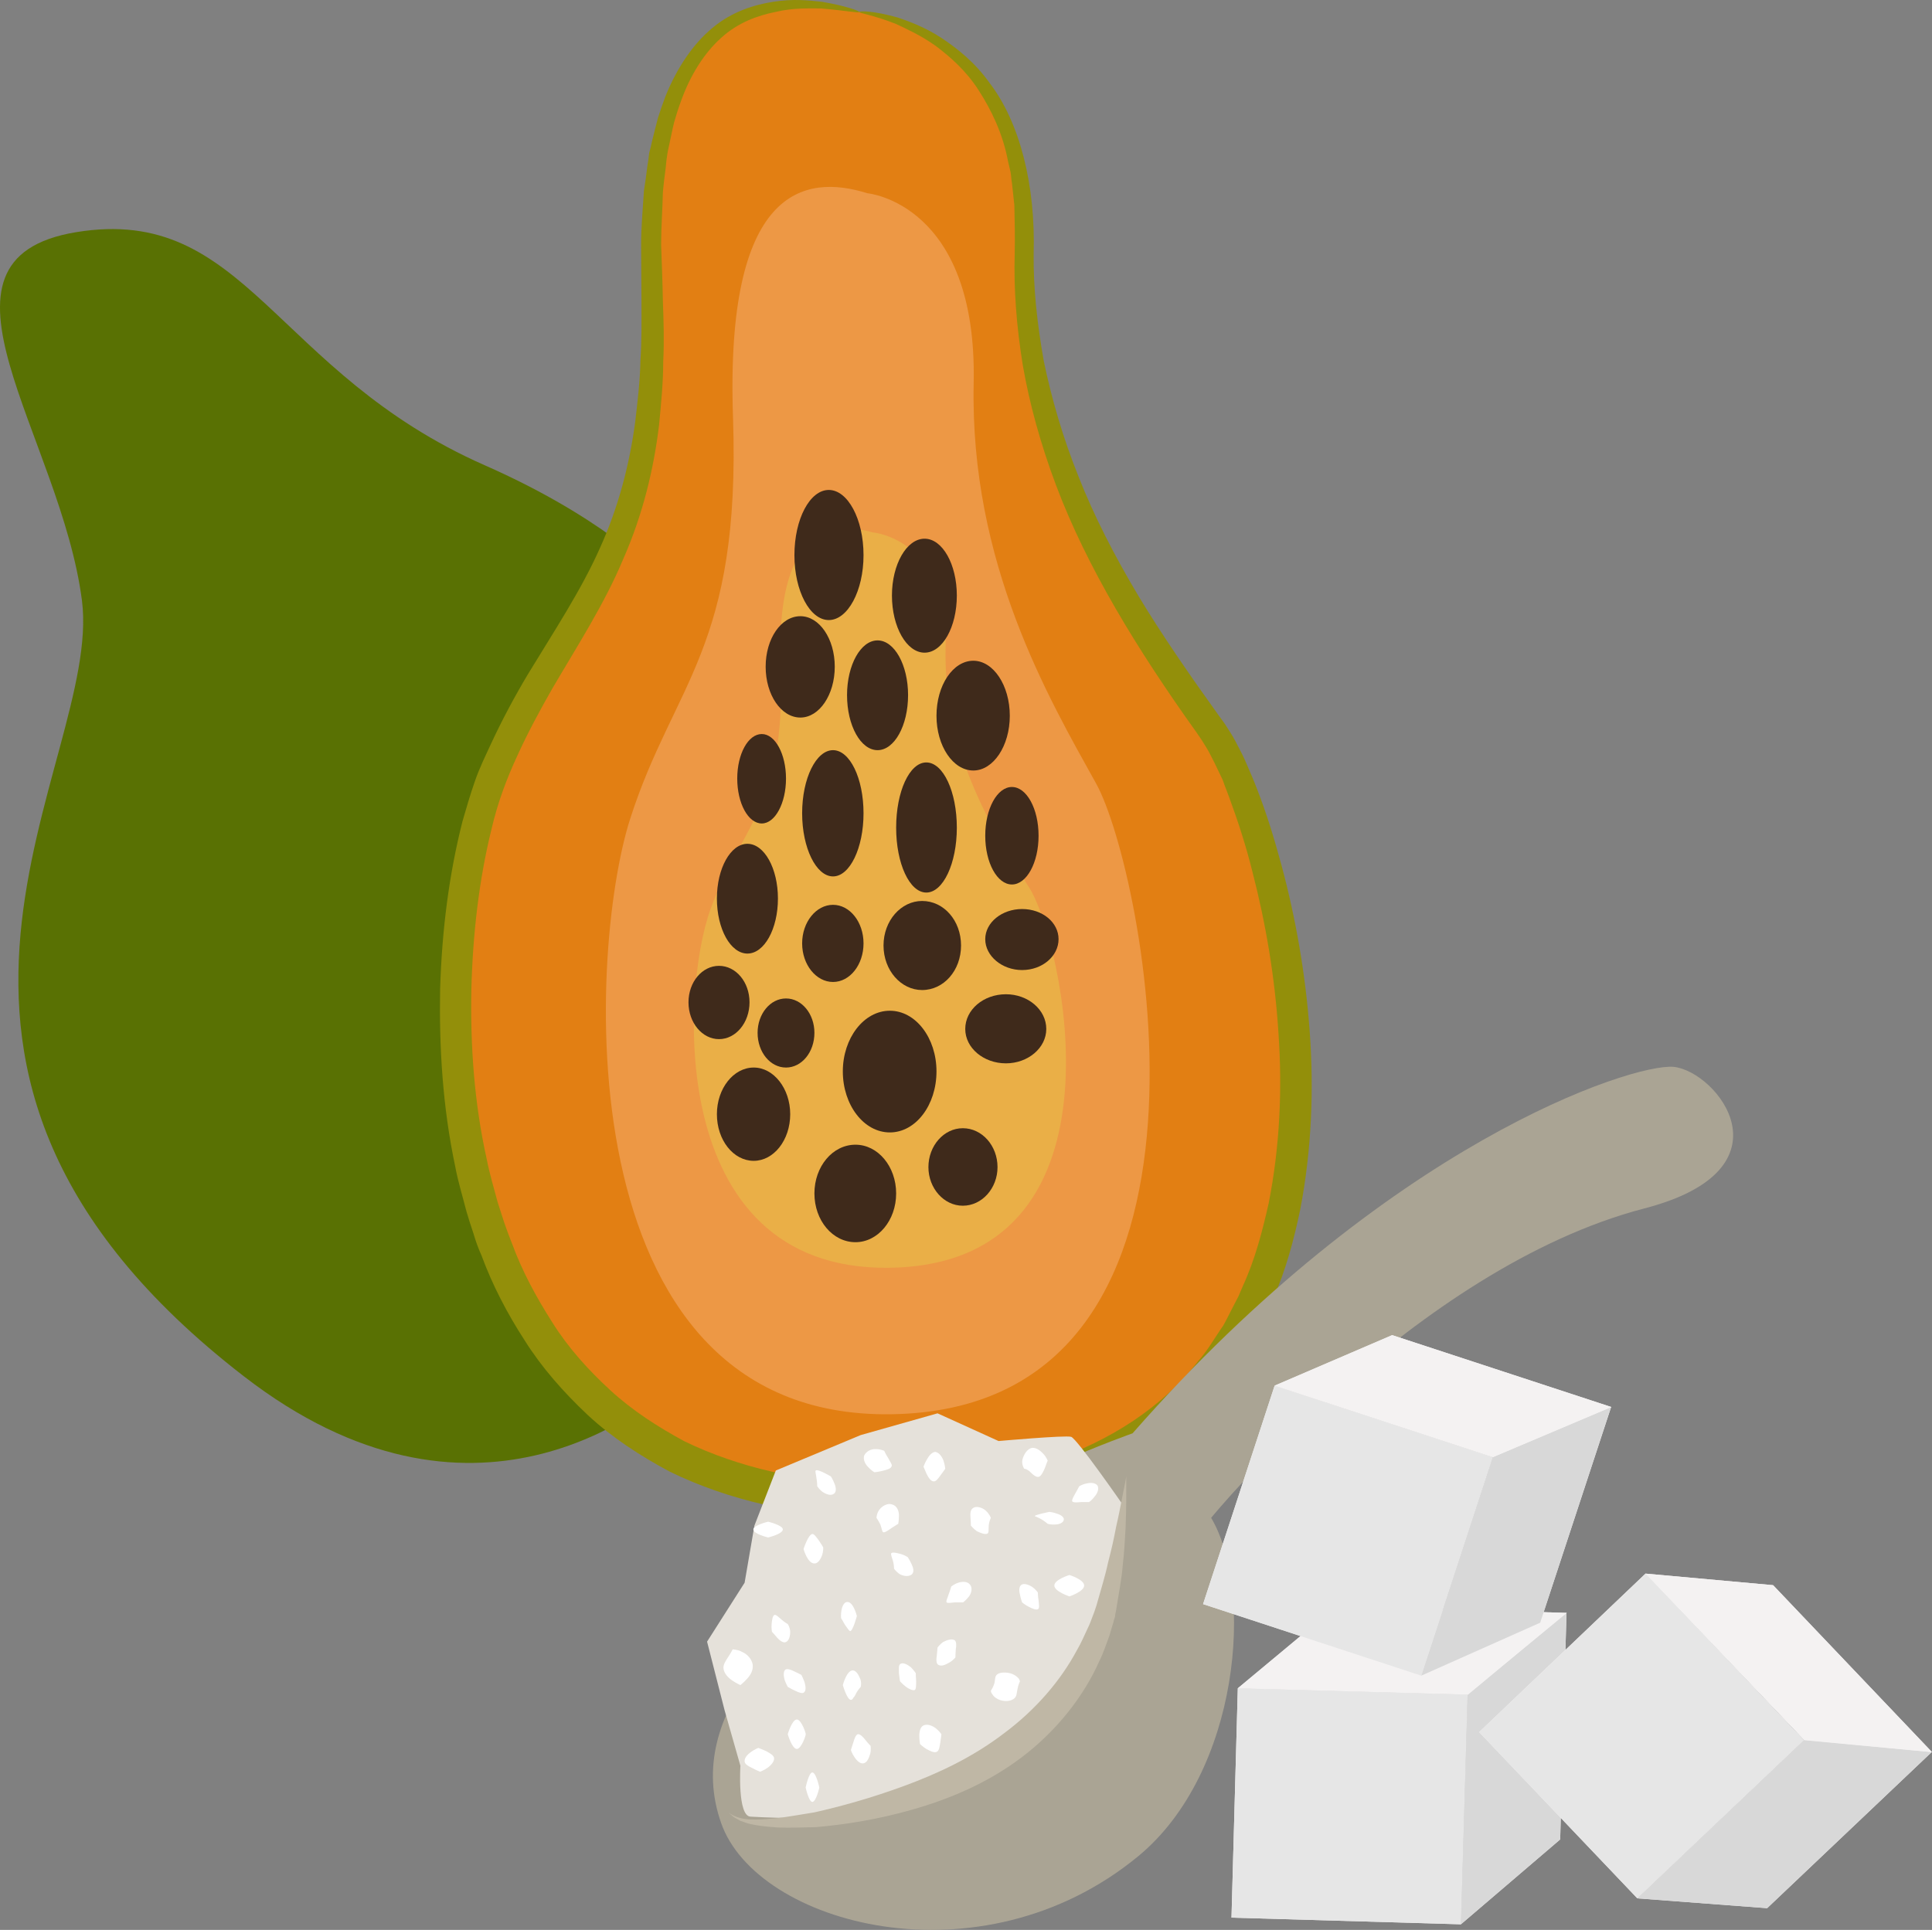 <?xml version="1.0" encoding="UTF-8" standalone="no"?>
<svg
   xmlns:dc="http://purl.org/dc/elements/1.1/"
   xmlns:cc="http://creativecommons.org/ns#"
   xmlns:rdf="http://www.w3.org/1999/02/22-rdf-syntax-ns#"
   xmlns:svg="http://www.w3.org/2000/svg"
   xmlns="http://www.w3.org/2000/svg"
   id="svg150"
   viewBox="0 0 5507.73 5502.98"
   style="clip-rule:evenodd;fill-rule:evenodd;image-rendering:optimizeQuality;shape-rendering:geometricPrecision;text-rendering:geometricPrecision"
   version="1.1"
   height="55.03mm"
   width="55.077mm"
   xml:space="preserve"><rect x="0" y="0" width="5507.73" height="5502.98" fill="#808080" stroke="none"/>
 <defs
   id="defs4">
  <style
   id="style2"
   type="text/css">
   <![CDATA[
    .fil5 {fill:#3F2A1B;fill-rule:nonzero}
    .fil0 {fill:#597103;fill-rule:nonzero}
    .fil4 {fill:#938F0A;fill-rule:nonzero}
    .fil9 {fill:#AAA494;fill-rule:nonzero}
    .fil11 {fill:#BFB7A5;fill-rule:nonzero}
    .fil8 {fill:#D8D8D8;fill-rule:nonzero}
    .fil1 {fill:#E27F13;fill-rule:nonzero}
    .fil10 {fill:#E5E1DA;fill-rule:nonzero}
    .fil7 {fill:#E6E6E6;fill-rule:nonzero}
    .fil3 {fill:#EAAF47;fill-rule:nonzero}
    .fil2 {fill:#ED9845;fill-rule:nonzero}
    .fil6 {fill:#F4F2F2;fill-rule:nonzero}
    .fil12 {fill:white;fill-rule:nonzero}
   ]]>
  </style>
 </defs>
 <g
   transform="translate(-7780.27,-11804.956)"
   id="Vrstva_x0020_1">
  <g
   id="_623874720">
   <path
   style="fill:#597103;fill-rule:nonzero"
   id="path7"
   d="m 9882,13738 c 0,0 -114,-339 -719,-606 -604,-266 -681,-745 -1166,-665 -467,77 -43,582 17,1051 59,469 -680,1329 461,2211 652,505 1149,95 1247,7 z"
   class="fil0" />
   <path
   style="fill:#e27f13;fill-rule:nonzero"
   id="path9"
   d="m 10230,11839 c 0,0 487,35 470,661 -18,627 330,1096 539,1392 209,296 678,2122 -835,2192 -1514,70 -1409,-1601 -1218,-2071 192,-469 487,-591 453,-1391 -35,-800 313,-853 591,-783 z"
   class="fil1" />
   <path
   style="fill:#ed9845;fill-rule:nonzero"
   id="path11"
   d="m 10253,12356 c 0,0 314,28 303,542 -11,513 214,898 349,1141 135,242 439,1739 -540,1797 -979,57 -912,-1313 -788,-1697 124,-386 315,-486 293,-1142 -23,-655 202,-698 383,-641 z"
   class="fil2" />
   <path
   style="fill:#eaaf47;fill-rule:nonzero"
   id="path13"
   d="m 10268,13323 c 0,0 216,17 208,326 -8,309 146,541 239,688 92,145 300,1047 -370,1082 -670,34 -624,-791 -539,-1022 84,-232 215,-293 200,-688 -16,-395 139,-421 262,-386 z"
   class="fil3" />
   <path
   style="fill:#938f0a;fill-rule:nonzero"
   id="path15"
   d="m 10230,11839 c -1,4 -38,-4 -110,-10 -35,0 -79,-2 -129,10 -50,10 -107,30 -155,74 -48,43 -88,106 -115,182 -7,19 -13,38 -19,59 -5,20 -9,42 -14,64 -2,10 -5,21 -6,32 -2,11 -3,23 -4,34 -3,23 -6,46 -8,70 -1,48 -5,98 -5,149 2,52 4,105 5,160 2,56 4,114 1,173 0,59 -6,120 -12,182 -15,124 -46,254 -102,381 -53,127 -130,246 -202,369 -36,63 -70,126 -100,192 -31,67 -56,134 -73,207 -36,145 -54,301 -58,460 -3,159 8,323 44,484 8,41 20,81 31,122 6,20 13,39 19,59 7,20 14,39 22,59 29,79 69,153 115,225 45,72 102,135 165,193 63,58 136,105 212,146 157,76 335,114 517,121 182,6 365,-10 530,-66 165,-57 314,-151 417,-284 28,-31 48,-68 72,-102 10,-18 19,-37 29,-56 l 14,-27 12,-28 c 35,-76 56,-157 74,-237 32,-162 39,-326 28,-484 -10,-159 -36,-313 -74,-460 -18,-73 -41,-144 -66,-212 -6,-17 -13,-33 -19,-51 -8,-16 -15,-32 -23,-48 -8,-15 -15,-31 -24,-45 l -13,-21 -15,-22 c -168,-235 -312,-470 -400,-704 -44,-117 -76,-233 -95,-343 -18,-111 -26,-218 -23,-317 1,-50 0,-94 -1,-139 -2,-22 -5,-43 -7,-64 -2,-10 -2,-21 -4,-31 -2,-10 -5,-20 -7,-30 -15,-80 -48,-147 -84,-203 -36,-56 -81,-95 -122,-126 -42,-30 -82,-48 -114,-63 -66,-26 -104,-30 -104,-34 0,-3 39,-4 110,16 35,12 78,28 124,58 45,30 95,69 137,128 87,113 132,293 126,489 -1,96 10,198 29,305 22,106 54,217 99,329 44,112 102,225 170,339 68,113 147,227 231,344 l 16,22 16,25 c 11,17 19,34 28,51 9,17 17,35 24,52 8,18 15,35 22,53 28,71 51,146 71,220 41,152 69,311 81,476 12,164 6,336 -27,508 -18,86 -41,173 -78,256 l -13,30 c -4,11 -10,21 -15,31 -11,20 -21,40 -33,61 -25,38 -48,78 -79,113 -113,148 -280,255 -460,316 -44,15 -91,26 -137,37 -47,8 -94,18 -141,23 -47,4 -95,10 -143,11 -47,0 -95,3 -143,0 -192,-7 -384,-47 -556,-131 -84,-45 -164,-97 -233,-161 -69,-65 -131,-135 -180,-213 -50,-77 -92,-158 -123,-242 -9,-20 -17,-42 -23,-63 -7,-21 -14,-42 -20,-63 -11,-43 -24,-85 -32,-128 -36,-170 -46,-341 -43,-506 5,-165 25,-326 64,-479 11,-38 22,-76 35,-113 13,-38 30,-72 46,-107 32,-69 68,-136 105,-198 76,-125 152,-240 205,-359 54,-119 85,-241 101,-360 7,-60 14,-118 15,-176 4,-57 3,-113 3,-168 0,-55 -1,-110 -1,-163 0,-52 5,-103 8,-153 4,-24 7,-48 10,-72 2,-12 4,-24 5,-36 3,-11 6,-22 8,-33 6,-23 11,-45 17,-67 7,-22 14,-42 22,-63 32,-79 78,-148 134,-194 56,-47 121,-66 173,-74 55,-9 101,-4 138,0 72,12 108,27 107,29 z"
   class="fil4" />
   <path
   style="fill:#3f2a1b;fill-rule:nonzero"
   id="path17"
   d="m 10242,13388 c 0,102 -45,185 -99,185 -54,0 -98,-83 -98,-185 0,-103 44,-186 98,-186 54,0 99,83 99,186 z"
   class="fil5" />
   <path
   style="fill:#3f2a1b;fill-rule:nonzero"
   id="path19"
   d="m 10508,13503 c 0,90 -41,163 -92,163 -51,0 -93,-73 -93,-163 0,-89 42,-162 93,-162 51,0 92,73 92,162 z"
   class="fil5" />
   <path
   style="fill:#3f2a1b;fill-rule:nonzero"
   id="path21"
   d="m 10160,13706 c 0,80 -44,145 -98,145 -55,0 -99,-65 -99,-145 0,-80 44,-144 99,-144 54,0 98,64 98,144 z"
   class="fil5" />
   <path
   style="fill:#3f2a1b;fill-rule:nonzero"
   id="path23"
   d="m 10369,13787 c 0,87 -39,157 -87,157 -48,0 -87,-70 -87,-157 0,-86 39,-156 87,-156 48,0 87,70 87,156 z"
   class="fil5" />
   <path
   style="fill:#3f2a1b;fill-rule:nonzero"
   id="path25"
   d="m 10659,13846 c 0,86 -47,156 -104,156 -58,0 -105,-70 -105,-156 0,-87 47,-157 105,-157 57,0 104,70 104,157 z"
   class="fil5" />
   <path
   style="fill:#3f2a1b;fill-rule:nonzero"
   id="path27"
   d="m 10508,14165 c 0,102 -39,185 -87,185 -48,0 -86,-83 -86,-185 0,-103 38,-186 86,-186 48,0 87,83 87,186 z"
   class="fil5" />
   <path
   style="fill:#3f2a1b;fill-rule:nonzero"
   id="path29"
   d="m 10741,14188 c 0,77 -34,139 -76,139 -42,0 -76,-62 -76,-139 0,-77 34,-139 76,-139 42,0 76,62 76,139 z"
   class="fil5" />
   <path
   style="fill:#3f2a1b;fill-rule:nonzero"
   id="path31"
   d="m 10242,14124 c 0,99 -39,180 -87,180 -48,0 -88,-81 -88,-180 0,-100 40,-180 88,-180 48,0 87,80 87,180 z"
   class="fil5" />
   <path
   style="fill:#3f2a1b;fill-rule:nonzero"
   id="path33"
   d="m 10021,14025 c 0,70 -31,128 -69,128 -39,0 -70,-58 -70,-128 0,-70 31,-127 70,-127 38,0 69,57 69,127 z"
   class="fil5" />
   <path
   style="fill:#3f2a1b;fill-rule:nonzero"
   id="path35"
   d="m 9998,14367 c 0,87 -39,157 -87,157 -48,0 -87,-70 -87,-157 0,-86 39,-156 87,-156 48,0 87,70 87,156 z"
   class="fil5" />
   <path
   style="fill:#3f2a1b;fill-rule:nonzero"
   id="path37"
   d="m 10242,14495 c 0,61 -39,110 -87,110 -48,0 -88,-49 -88,-110 0,-61 40,-110 88,-110 48,0 87,49 87,110 z"
   class="fil5" />
   <path
   style="fill:#3f2a1b;fill-rule:nonzero"
   id="path39"
   d="m 10520,14501 c 0,71 -49,127 -111,127 -60,0 -110,-56 -110,-127 0,-71 50,-127 110,-127 62,0 111,56 111,127 z"
   class="fil5" />
   <path
   style="fill:#3f2a1b;fill-rule:nonzero"
   id="path41"
   d="m 10450,14860 c 0,96 -59,174 -133,174 -74,0 -134,-78 -134,-174 0,-95 60,-173 134,-173 74,0 133,78 133,173 z"
   class="fil5" />
   <path
   style="fill:#3f2a1b;fill-rule:nonzero"
   id="path43"
   d="m 10102,14750 c 0,55 -36,99 -81,99 -45,0 -81,-44 -81,-99 0,-54 36,-98 81,-98 45,0 81,44 81,98 z"
   class="fil5" />
   <path
   style="fill:#3f2a1b;fill-rule:nonzero"
   id="path45"
   d="m 9917,14663 c 0,58 -39,105 -87,105 -48,0 -87,-47 -87,-105 0,-58 39,-104 87,-104 48,0 87,46 87,104 z"
   class="fil5" />
   <path
   style="fill:#3f2a1b;fill-rule:nonzero"
   id="path47"
   d="m 10033,14982 c 0,74 -47,133 -104,133 -58,0 -105,-59 -105,-133 0,-73 47,-133 105,-133 57,0 104,60 104,133 z"
   class="fil5" />
   <path
   style="fill:#3f2a1b;fill-rule:nonzero"
   id="path49"
   d="m 10335,15208 c 0,77 -52,139 -116,139 -65,0 -117,-62 -117,-139 0,-77 52,-139 117,-139 64,0 116,62 116,139 z"
   class="fil5" />
   <path
   style="fill:#3f2a1b;fill-rule:nonzero"
   id="path51"
   d="m 10624,15133 c 0,60 -44,110 -99,110 -54,0 -98,-50 -98,-110 0,-61 44,-111 98,-111 55,0 99,50 99,111 z"
   class="fil5" />
   <path
   style="fill:#3f2a1b;fill-rule:nonzero"
   id="path53"
   d="m 10763,14739 c 0,54 -52,98 -115,98 -64,0 -116,-44 -116,-98 0,-55 52,-99 116,-99 63,0 115,44 115,99 z"
   class="fil5" />
   <path
   style="fill:#3f2a1b;fill-rule:nonzero"
   id="path55"
   d="m 10798,14483 c 0,48 -46,88 -104,88 -57,0 -105,-40 -105,-88 0,-48 48,-86 105,-86 58,0 104,38 104,86 z"
   class="fil5" />
  </g>
  <g
   id="_623869656">
   <polygon
   style="fill:#f4f2f2;fill-rule:nonzero"
   id="polygon58"
   points="11945,17292 11964,16637 11309,16619 11291,17273 "
   class="fil6" />
   <polygon
   style="fill:#f4f2f2;fill-rule:nonzero"
   id="polygon60"
   points="11590,16385 11309,16619 11964,16637 11964,16638 11945,17292 12228,17050 12246,16404 12247,16404 "
   class="fil6" />
   <polygon
   style="fill:#e6e6e6;fill-rule:nonzero"
   id="polygon62"
   points="11309,16619 11964,16637 11945,17292 11291,17273 "
   class="fil7" />
   <polygon
   style="fill:#d8d8d8;fill-rule:nonzero"
   id="polygon64"
   points="12228,17050 11945,17292 11964,16638 12246,16403 "
   class="fil8" />
   <polygon
   style="fill:#f4f2f2;fill-rule:nonzero"
   id="polygon66"
   points="12247,16404 11964,16637 11309,16619 11590,16385 "
   class="fil6" />
   <path
   style="fill:#aaa494;fill-rule:nonzero"
   id="path68"
   d="m 9836,17003 c 101,290 740,465 1189,95 290,-239 331,-758 208,-965 0,0 582,-712 1234,-882 433,-112 208,-392 84,-404 -119,-10 -818,219 -1542,1045 0,0 -1392,487 -1173,1111 z"
   class="fil9" />
   <path
   style="fill:#e5e1da;fill-rule:nonzero"
   id="path70"
   d="m 9920,16985 c 387,23 982,-39 1060,-891 0,0 -129,-186 -146,-192 -17,-5 -207,12 -207,12 l -174,-79 -219,62 -242,101 -61,157 -28,163 -107,168 50,196 45,158 c 0,0 -9,144 29,145 z"
   class="fil10" />
   <path
   style="fill:#bfb7a5;fill-rule:nonzero"
   id="path72"
   d="m 10991,16015 c 0,0 0,24 0,68 0,22 -1,48 -2,80 -1,15 -2,32 -3,50 -1,17 -3,36 -5,55 -3,40 -12,83 -19,129 -1,6 -3,12 -3,18 -2,5 -4,12 -5,17 -4,12 -7,24 -11,37 -9,24 -17,49 -29,73 -44,99 -120,197 -220,273 -100,76 -211,121 -313,150 -101,29 -195,43 -275,50 -39,1 -75,2 -107,1 -31,-2 -59,-5 -80,-10 -11,-2 -20,-7 -28,-9 -8,-5 -15,-8 -19,-11 -9,-7 -14,-12 -14,-12 0,-1 19,18 63,19 21,1 47,-1 78,-4 30,-4 65,-10 102,-16 76,-17 163,-41 258,-76 95,-35 194,-81 284,-150 90,-67 161,-150 207,-236 13,-22 22,-44 32,-65 5,-10 9,-21 13,-32 2,-5 4,-10 6,-16 2,-5 3,-10 5,-15 12,-43 25,-84 33,-122 5,-19 9,-36 13,-53 4,-17 7,-34 10,-49 7,-30 12,-56 16,-77 9,-43 13,-67 13,-67 z"
   class="fil11" />
   <path
   style="fill:#ffffff;fill-rule:nonzero"
   id="path74"
   d="m 10077,16750 c 2,0 -12,42 -25,42 -14,0 -26,-42 -26,-42 0,0 12,-42 26,-42 13,0 27,42 25,42 z"
   class="fil12" />
   <path
   style="fill:#ffffff;fill-rule:nonzero"
   id="path76"
   d="m 10065,16581 c 0,0 5,10 9,21 3,11 5,24 -2,29 -4,4 -15,0 -25,-5 -11,-5 -21,-11 -21,-11 0,0 -5,-9 -9,-20 -3,-11 -4,-24 2,-29 5,-4 16,0 26,5 11,5 20,10 20,10 z"
   class="fil12" />
   <path
   style="fill:#ffffff;fill-rule:nonzero"
   id="path78"
   d="m 10026,16436 c 0,0 6,8 7,21 0,13 -3,26 -12,30 -7,4 -18,-4 -25,-12 -8,-10 -15,-17 -15,-17 0,0 -2,-10 -1,-22 1,-12 3,-24 8,-26 4,-2 12,6 20,13 8,7 18,13 18,13 z"
   class="fil12" />
   <path
   style="fill:#ffffff;fill-rule:nonzero"
   id="path80"
   d="m 10127,16217 c 0,0 1,10 -3,22 -4,12 -12,24 -21,24 -20,2 -32,-41 -32,-41 0,0 13,-41 25,-43 6,0 12,10 19,19 7,10 12,19 12,19 z"
   class="fil12" />
   <path
   style="fill:#ffffff;fill-rule:nonzero"
   id="path82"
   d="m 10223,16413 c 0,0 -11,42 -19,43 -3,0 -9,-10 -15,-18 -6,-11 -11,-19 -11,-19 0,0 -1,-11 1,-22 2,-12 8,-24 16,-24 18,-2 28,40 28,40 z"
   class="fil12" />
   <path
   style="fill:#ffffff;fill-rule:nonzero"
   id="path84"
   d="m 10234,16615 c 0,0 -8,9 -13,18 -2,5 -5,10 -8,13 -2,4 -4,6 -7,6 -11,0 -23,-42 -23,-42 0,0 11,-43 29,-42 4,0 9,4 12,8 4,5 6,11 9,17 4,12 1,22 1,22 z"
   class="fil12" />
   <path
   style="fill:#ffffff;fill-rule:nonzero"
   id="path86"
   d="m 10262,16783 c 0,0 2,11 -1,23 -4,13 -9,25 -19,27 -9,2 -19,-7 -26,-18 -7,-10 -10,-20 -10,-20 0,0 3,-10 7,-22 3,-10 7,-22 13,-23 6,-1 15,8 21,16 7,9 15,17 15,17 z"
   class="fil12" />
   <path
   style="fill:#ffffff;fill-rule:nonzero"
   id="path88"
   d="m 9891,16610 c 0,0 -11,-5 -23,-13 -12,-8 -23,-20 -25,-33 -2,-12 6,-23 13,-34 7,-10 13,-22 13,-22 0,0 3,0 8,1 4,1 12,2 18,6 15,6 28,20 31,36 2,17 -6,30 -16,41 -9,10 -19,18 -19,18 z"
   class="fil12" />
   <path
   style="fill:#ffffff;fill-rule:nonzero"
   id="path90"
   d="m 9947,16857 c 0,0 -10,-4 -21,-10 -11,-5 -22,-11 -23,-19 -1,-11 9,-21 19,-28 10,-7 20,-11 20,-11 0,0 11,4 22,9 11,6 22,12 23,20 1,10 -9,21 -19,28 -10,7 -21,11 -21,11 z"
   class="fil12" />
   <path
   style="fill:#ffffff;fill-rule:nonzero"
   id="path92"
   d="m 10116,16902 c 0,0 -9,41 -20,41 -10,0 -19,-41 -19,-41 0,0 9,-43 19,-43 11,0 20,43 20,43 z"
   class="fil12" />
   <path
   style="fill:#ffffff;fill-rule:nonzero"
   id="path94"
   d="m 10464,16750 c 0,0 -1,10 -3,23 -2,11 -3,24 -10,27 -7,4 -19,-2 -30,-8 -11,-7 -18,-14 -18,-14 0,0 -2,-11 -2,-24 0,-12 3,-25 12,-29 11,-5 24,0 35,8 10,8 16,17 16,17 z"
   class="fil12" />
   <path
   style="fill:#ffffff;fill-rule:nonzero"
   id="path96"
   d="m 10391,16576 c 0,0 0,11 1,23 0,11 0,23 -4,25 -6,2 -17,-3 -26,-10 -9,-7 -16,-15 -16,-15 0,0 -2,-11 -3,-23 0,-12 -2,-24 5,-27 8,-4 20,3 29,10 8,8 14,17 14,17 z"
   class="fil12" />
   <path
   style="fill:#ffffff;fill-rule:nonzero"
   id="path98"
   d="m 10368,16245 c 0,0 6,9 11,20 5,10 8,22 1,29 -8,7 -22,6 -34,0 -11,-7 -17,-16 -17,-16 0,0 0,-11 -3,-22 -3,-9 -7,-20 -5,-22 4,-4 15,-1 27,2 11,3 20,9 20,9 z"
   class="fil12" />
   <path
   style="fill:#ffffff;fill-rule:nonzero"
   id="path100"
   d="m 10149,16015 c 0,0 6,9 10,20 5,11 6,24 -1,29 -9,7 -22,2 -33,-5 -9,-7 -15,-16 -15,-16 0,0 0,-11 -2,-22 -1,-11 -5,-22 -2,-23 6,-5 43,17 43,17 z"
   class="fil12" />
   <path
   style="fill:#ffffff;fill-rule:nonzero"
   id="path102"
   d="m 9970,16144 c 0,0 42,10 42,22 0,13 -42,23 -42,23 0,0 -42,-10 -42,-23 0,-12 42,-22 42,-22 z"
   class="fil12" />
   <path
   style="fill:#ffffff;fill-rule:nonzero"
   id="path104"
   d="m 10475,15993 c 0,0 -6,9 -13,18 -7,10 -14,19 -20,18 -8,0 -15,-11 -20,-21 -5,-11 -9,-21 -9,-21 0,0 4,-11 10,-21 6,-11 15,-21 24,-21 11,2 19,14 23,25 4,12 5,23 5,23 z"
   class="fil12" />
   <path
   style="fill:#ffffff;fill-rule:nonzero"
   id="path106"
   d="m 10341,16150 c 0,0 -10,6 -19,12 -10,7 -20,14 -24,12 -3,-1 -4,-11 -8,-22 -5,-10 -11,-19 -11,-19 0,0 0,-12 8,-23 8,-11 24,-20 37,-15 14,4 19,19 19,31 0,13 -2,24 -2,24 z"
   class="fil12" />
   <path
   style="fill:#ffffff;fill-rule:nonzero"
   id="path108"
   d="m 10301,15942 c 0,0 5,11 11,20 5,10 13,20 10,24 -2,7 -14,10 -26,13 -12,3 -23,4 -23,4 0,0 -9,-5 -18,-15 -8,-8 -15,-21 -11,-33 6,-12 20,-19 34,-18 13,0 23,5 23,5 z"
   class="fil12" />
   <path
   style="fill:#ffffff;fill-rule:nonzero"
   id="path110"
   d="m 10605,16133 c 0,0 -5,10 -6,21 -1,11 1,22 -4,24 -6,3 -18,-1 -30,-7 -10,-7 -17,-16 -17,-16 0,0 0,-11 -1,-22 -1,-12 -1,-24 9,-29 9,-5 26,0 35,9 10,9 14,20 14,20 z"
   class="fil12" />
   <path
   style="fill:#ffffff;fill-rule:nonzero"
   id="path112"
   d="m 10526,16374 c 0,0 -10,0 -23,0 -11,1 -22,3 -24,0 -3,-3 3,-13 6,-24 4,-10 7,-21 7,-21 0,0 8,-7 20,-11 12,-4 27,-4 34,6 7,9 4,24 -4,34 -8,10 -16,16 -16,16 z"
   class="fil12" />
   <path
   style="fill:#ffffff;fill-rule:nonzero"
   id="path114"
   d="m 10504,16531 c 0,0 -7,9 -18,15 -12,7 -23,11 -31,6 -6,-3 -6,-16 -4,-27 1,-10 2,-22 2,-22 0,0 6,-9 16,-16 12,-6 24,-10 33,-5 5,4 5,16 3,26 -1,12 -1,23 -1,23 z"
   class="fil12" />
   <path
   style="fill:#ffffff;fill-rule:nonzero"
   id="path116"
   d="m 10688,16599 c 0,0 -5,10 -7,22 -3,12 -1,22 -12,29 -12,8 -35,7 -49,-3 -7,-4 -10,-10 -13,-14 -2,-4 -2,-7 -2,-7 0,0 7,-10 10,-21 3,-11 0,-21 10,-27 10,-6 32,-5 45,2 6,3 12,8 15,12 2,4 3,7 3,7 z"
   class="fil12" />
   <path
   style="fill:#ffffff;fill-rule:nonzero"
   id="path118"
   d="m 10739,16346 c 0,0 0,11 2,22 1,11 3,22 -1,25 -5,4 -17,-1 -28,-7 -10,-5 -18,-12 -18,-12 0,0 -4,-11 -6,-22 -3,-11 -3,-23 4,-28 7,-5 20,-1 31,6 10,7 16,16 16,16 z"
   class="fil12" />
   <path
   style="fill:#ffffff;fill-rule:nonzero"
   id="path120"
   d="m 10772,16116 c 0,0 11,1 21,5 11,3 21,10 20,17 -1,9 -13,14 -25,14 -11,1 -21,-2 -21,-2 0,0 -8,-7 -18,-13 -9,-5 -19,-9 -19,-9 1,-4 42,-12 42,-12 z"
   class="fil12" />
   <path
   style="fill:#ffffff;fill-rule:nonzero"
   id="path122"
   d="m 10767,15970 c 0,0 -4,9 -8,21 -5,12 -11,23 -17,25 -8,2 -17,-6 -24,-13 -4,-5 -10,-7 -13,-9 -3,-1 -5,-1 -5,-1 0,0 -8,-12 -5,-26 4,-15 13,-29 25,-33 12,-3 25,6 34,16 9,9 13,20 13,20 z"
   class="fil12" />
   <path
   style="fill:#ffffff;fill-rule:nonzero"
   id="path124"
   d="m 10885,16088 c 0,0 -10,0 -22,0 -12,1 -23,2 -26,-2 -2,-4 4,-14 9,-23 6,-11 11,-20 11,-20 0,0 9,-6 21,-8 12,-3 25,-2 31,6 5,9 0,22 -8,31 -7,10 -16,16 -16,16 z"
   class="fil12" />
   <path
   style="fill:#ffffff;fill-rule:nonzero"
   id="path126"
   d="m 10829,16357 c 0,0 -43,-14 -43,-31 0,-17 43,-30 43,-30 0,0 42,13 42,30 0,17 -42,31 -42,31 z"
   class="fil12" />
   <polygon
   style="fill:#f4f2f2;fill-rule:nonzero"
   id="polygon128"
   points="12448,17218 12923,16767 12471,16292 11997,16744 "
   class="fil6" />
   <polygon
   style="fill:#f4f2f2;fill-rule:nonzero"
   id="polygon130"
   points="12835,16325 12471,16292 12923,16766 12923,16767 12448,17218 12818,17246 13287,16801 13288,16801 "
   class="fil6" />
   <polygon
   style="fill:#e6e6e6;fill-rule:nonzero"
   id="polygon132"
   points="12472,16292 12923,16767 12448,17218 11997,16744 "
   class="fil7" />
   <polygon
   style="fill:#d8d8d8;fill-rule:nonzero"
   id="polygon134"
   points="12818,17246 12448,17218 12923,16767 13287,16801 "
   class="fil8" />
   <polygon
   style="fill:#f4f2f2;fill-rule:nonzero"
   id="polygon136"
   points="13288,16801 12923,16766 12471,16292 12835,16325 "
   class="fil6" />
   <polygon
   style="fill:#f4f2f2;fill-rule:nonzero"
   id="polygon138"
   points="11832,16583 12036,15960 11414,15756 11210,16379 "
   class="fil6" />
   <polygon
   style="fill:#f4f2f2;fill-rule:nonzero"
   id="polygon140"
   points="11749,15612 11414,15756 12036,15960 12036,15960 11832,16583 12171,16432 12373,15818 12374,15817 "
   class="fil6" />
   <polygon
   style="fill:#e6e6e6;fill-rule:nonzero"
   id="polygon142"
   points="11414,15756 12036,15960 11832,16583 11210,16379 "
   class="fil7" />
   <polygon
   style="fill:#d8d8d8;fill-rule:nonzero"
   id="polygon144"
   points="12171,16432 11832,16583 12036,15960 12373,15817 "
   class="fil8" />
   <polygon
   style="fill:#f4f2f2;fill-rule:nonzero"
   id="polygon146"
   points="12374,15817 12036,15960 11414,15756 11749,15612 "
   class="fil6" />
  </g>
 </g>
</svg>
